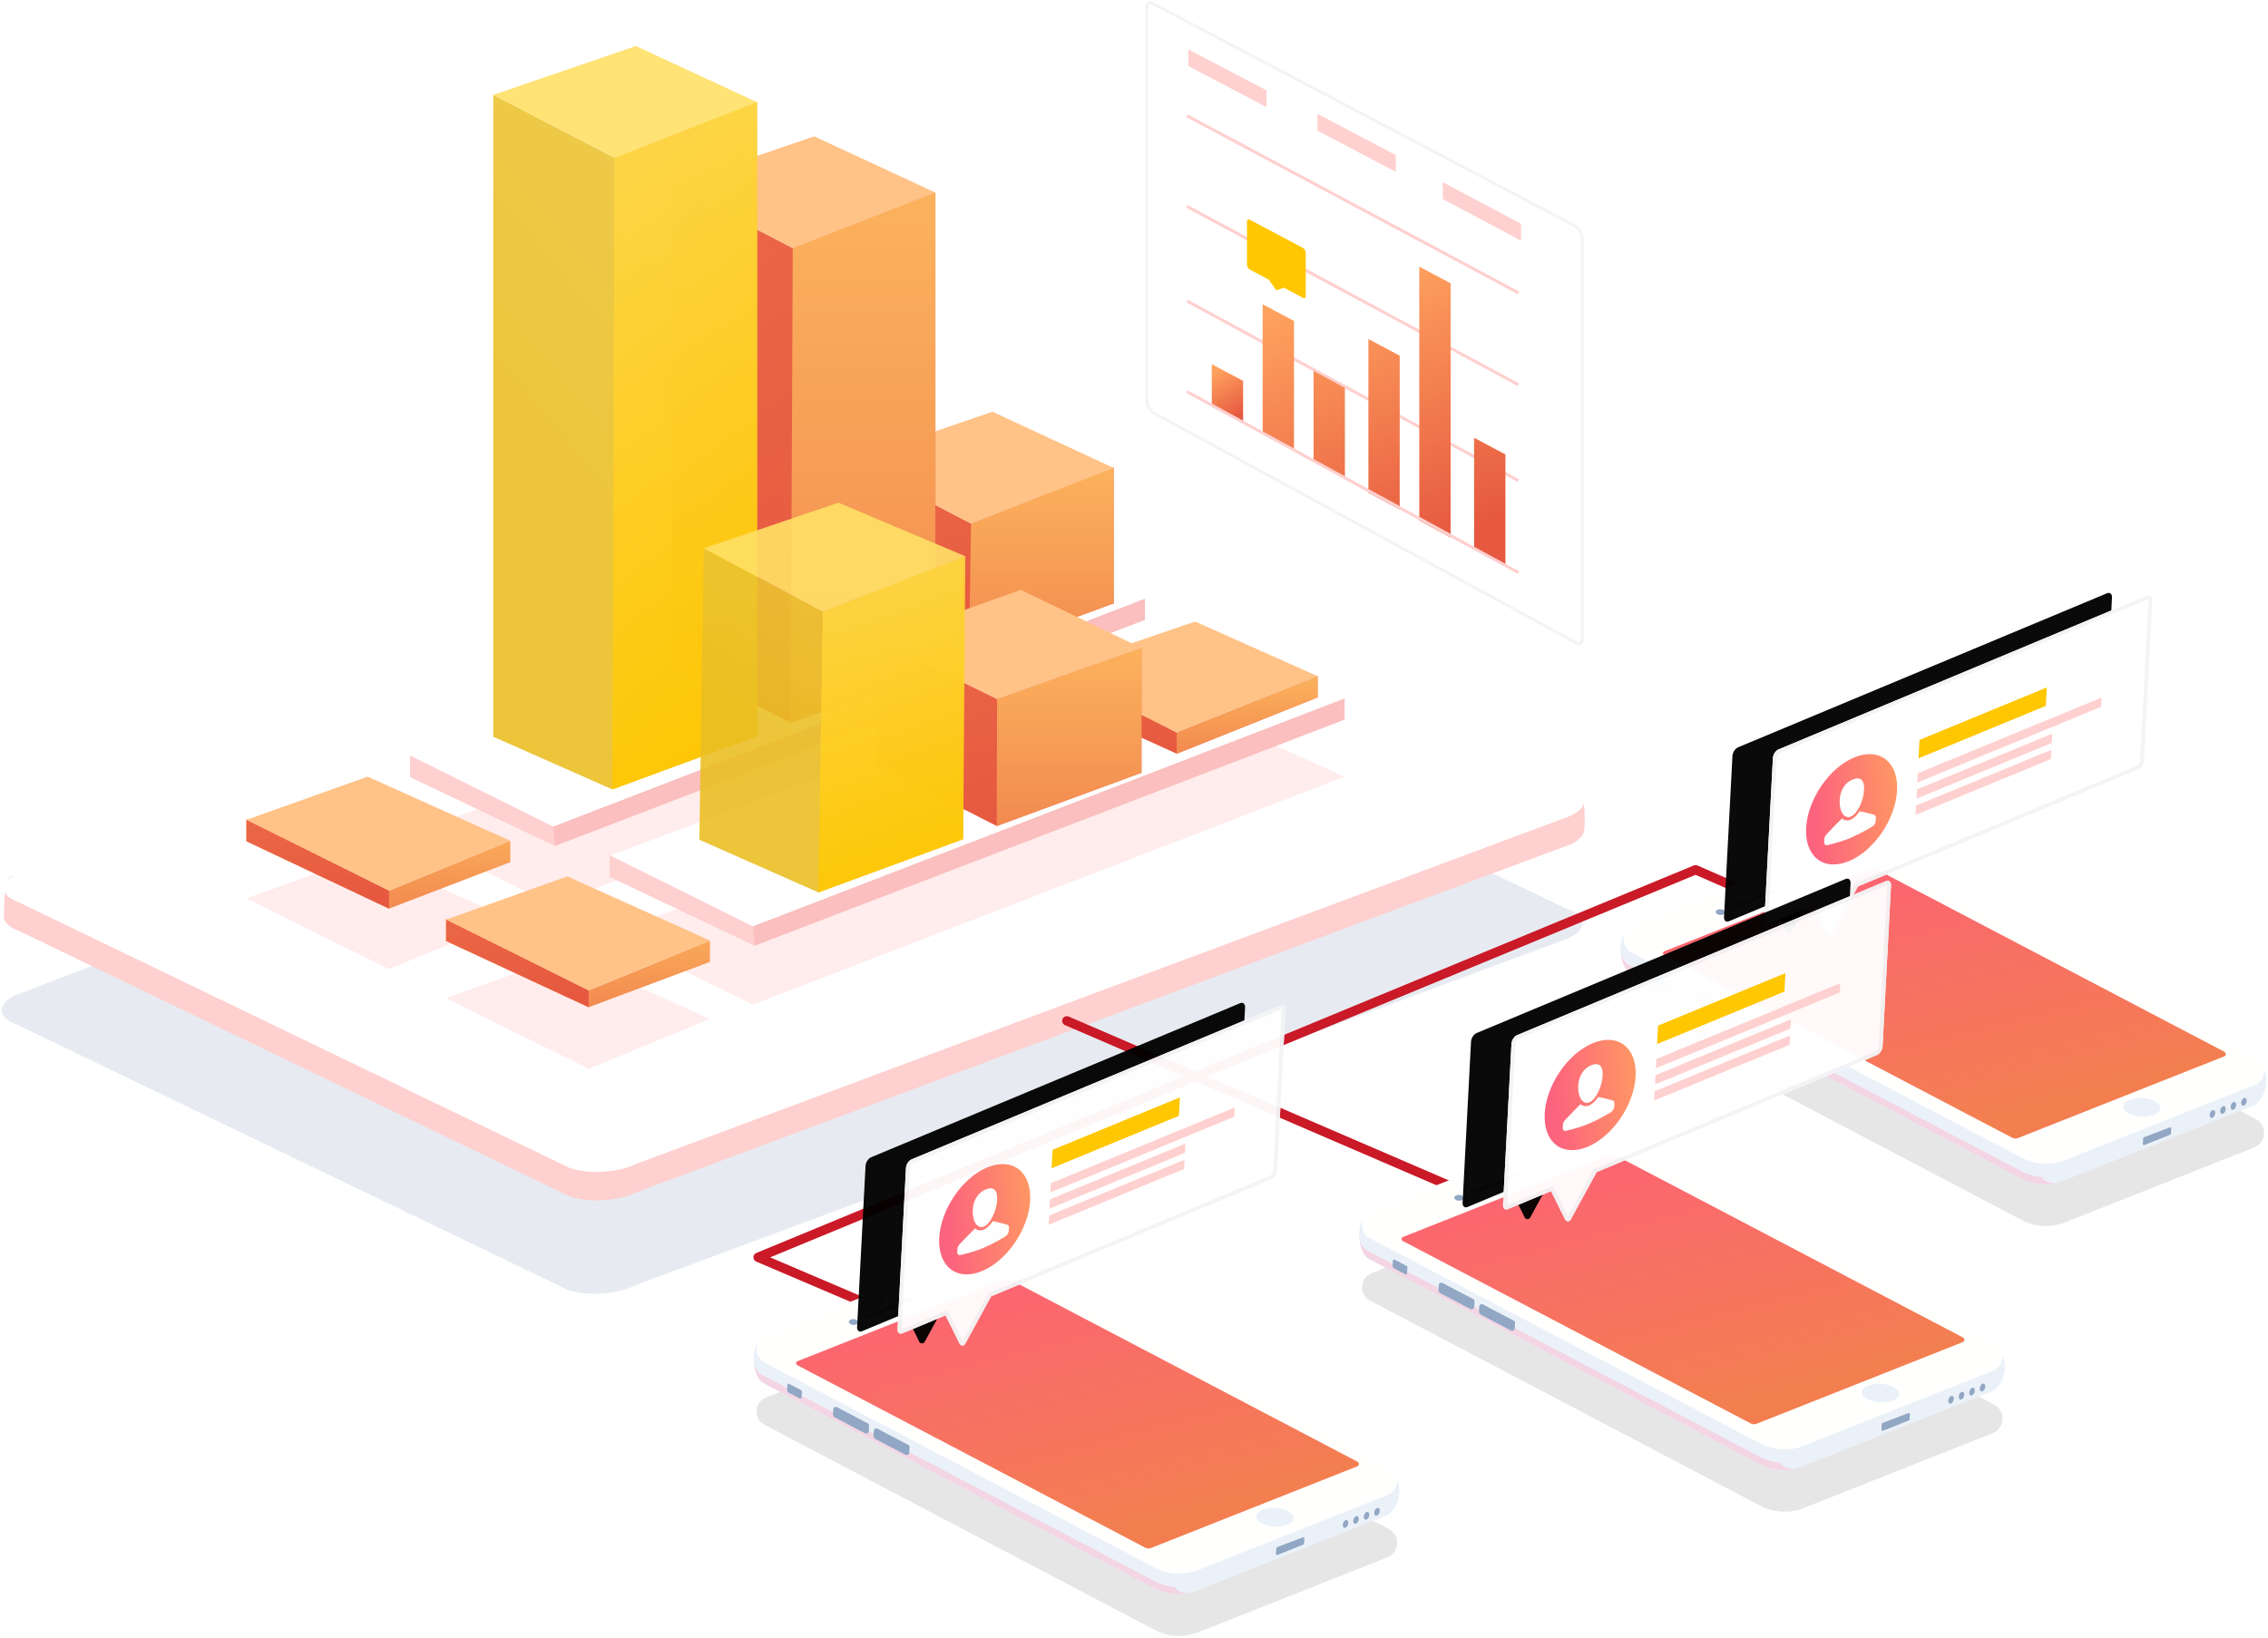 <svg xmlns="http://www.w3.org/2000/svg" xmlns:xlink="http://www.w3.org/1999/xlink" width="728" height="526" viewBox="0 0 728 526">
    <defs>
        <linearGradient id="a" x1="79.445%" x2="50%" y1="89.447%" y2="0%">
            <stop offset="0%" stop-color="#E65940"/>
            <stop offset="100%" stop-color="#EA6545"/>
        </linearGradient>
        <linearGradient id="b" x1="50%" x2="50%" y1="217.802%" y2="-37.441%">
            <stop offset="0%" stop-color="#E75B41"/>
            <stop offset="100%" stop-color="#FFC161"/>
        </linearGradient>
        <linearGradient id="c" x1="53.587%" x2="21.062%" y1="-20.756%" y2="50%">
            <stop offset="0%" stop-color="#EDC63E"/>
            <stop offset="100%" stop-color="#E9BE23"/>
        </linearGradient>
        <linearGradient id="d" x1="35.294%" x2="50%" y1="2.632%" y2="95.51%">
            <stop offset="0%" stop-color="#FFD646"/>
            <stop offset="100%" stop-color="#FFC700"/>
        </linearGradient>
        <linearGradient id="e" x1="160.276%" x2="27.143%" y1="198.661%" y2="0%">
            <stop offset="0%" stop-color="#E65940"/>
            <stop offset="60.306%" stop-color="#F37F50"/>
            <stop offset="100%" stop-color="#FC6374"/>
        </linearGradient>
        <path id="g" d="M30.353 98.475l87.883-42.232c.922-.443 1.669-1.751 1.669-2.923V1.63c0-1.172-.747-1.763-1.669-1.32L2.573 55.891c-.921.443-1.668 1.751-1.668 2.923v51.691c0 1.172.747 1.763 1.668 1.32l13.499-6.487 4.986 8.865a1 1 0 0 0 1.773-.057l7.522-15.67z"/>
        <filter id="f" width="143.7%" height="145.4%" x="-32.8%" y="-22.7%" filterUnits="objectBoundingBox">
            <feOffset dx="-13" in="SourceAlpha" result="shadowOffsetOuter1"/>
            <feGaussianBlur in="shadowOffsetOuter1" result="shadowBlurOuter1" stdDeviation="6.5"/>
            <feComposite in="shadowBlurOuter1" in2="SourceAlpha" operator="out" result="shadowBlurOuter1"/>
            <feColorMatrix in="shadowBlurOuter1" values="0 0 0 0 0.035 0 0 0 0 0.506 0 0 0 0 0.745 0 0 0 0.1 0"/>
        </filter>
        <linearGradient id="h" x1="12.631%" x2="125.478%" y1="74.764%" y2="50%">
            <stop offset="0%" stop-color="#FC637E"/>
            <stop offset="100%" stop-color="#FFA25E"/>
        </linearGradient>
        <path id="j" d="M30.353 98.475l87.883-42.232c.922-.443 1.669-1.751 1.669-2.923V1.63c0-1.172-.747-1.763-1.669-1.32L2.573 55.891c-.921.443-1.668 1.751-1.668 2.923v51.691c0 1.172.747 1.763 1.668 1.32l13.499-6.487 4.986 8.865a1 1 0 0 0 1.773-.057l7.522-15.67z"/>
        <filter id="i" width="143.7%" height="145.4%" x="-32.8%" y="-22.7%" filterUnits="objectBoundingBox">
            <feOffset dx="-13" in="SourceAlpha" result="shadowOffsetOuter1"/>
            <feGaussianBlur in="shadowOffsetOuter1" result="shadowBlurOuter1" stdDeviation="6.5"/>
            <feComposite in="shadowBlurOuter1" in2="SourceAlpha" operator="out" result="shadowBlurOuter1"/>
            <feColorMatrix in="shadowBlurOuter1" values="0 0 0 0 0.035 0 0 0 0 0.506 0 0 0 0 0.745 0 0 0 0.1 0"/>
        </filter>
        <path id="l" d="M30.353 98.475l87.883-42.232c.922-.443 1.669-1.751 1.669-2.923V1.63c0-1.172-.747-1.763-1.669-1.32L2.573 55.891c-.921.443-1.668 1.751-1.668 2.923v51.691c0 1.172.747 1.763 1.668 1.32l13.499-6.487 4.986 8.865a1 1 0 0 0 1.773-.057l7.522-15.67z"/>
        <filter id="k" width="143.7%" height="145.4%" x="-32.8%" y="-22.7%" filterUnits="objectBoundingBox">
            <feOffset dx="-13" in="SourceAlpha" result="shadowOffsetOuter1"/>
            <feGaussianBlur in="shadowOffsetOuter1" result="shadowBlurOuter1" stdDeviation="6.5"/>
            <feComposite in="shadowBlurOuter1" in2="SourceAlpha" operator="out" result="shadowBlurOuter1"/>
            <feColorMatrix in="shadowBlurOuter1" values="0 0 0 0 0.035 0 0 0 0 0.506 0 0 0 0 0.745 0 0 0 0.1 0"/>
        </filter>
        <path id="m" d="M138.787 72.125L3.17.65C1.75-.09.596.78.596 2.592v125.784c0 1.812 1.153 3.9 2.575 4.665l135.616 73.823c1.422.784 2.575-.076 2.575-1.922v-128.1c0-1.845-1.153-3.957-2.575-4.717z"/>
        <linearGradient id="n" x1="79.445%" x2="50%" y1="89.447%" y2="0%">
            <stop offset="0%" stop-color="#E65940"/>
            <stop offset="100%" stop-color="#FFA25E"/>
        </linearGradient>
    </defs>
    <g fill="none" fill-rule="evenodd">
        <path fill="#0C3573" d="M503.252 291.94c6.109 2.16 6.356 6.254.55 9.143L203.685 412.777c-5.805 2.888-15.47 3.473-21.573 1.312L5.281 328.898c-6.11-2.164-6.39-6.315-.626-9.27l295.861-112.911c5.764-2.956 15.393-3.599 21.497-1.439l181.24 86.661z" opacity=".1"/>
        <path fill="#FED0CF" d="M506.256 254.314c3.22 1.14 2.331 10.371 2.264 12.127-.06 1.573-1.45 3.21-4.194 4.576l-299.98 111.778c-5.803 2.891-15.464 3.477-21.564 1.313L6.032 298.853c-3.338-1.183-4.935-2.96-4.757-4.812.147-1.536-.337-11.314 2.276-12.655l297.582-104.807c5.761-2.958 15.385-3.601 21.487-1.44l183.636 79.175z"/>
        <path fill="#FFF" d="M503.777 252.715c6.105 2.163 6.353 6.26.549 9.15l-299.98 111.78c-5.803 2.89-15.464 3.476-21.564 1.312L6.032 289.702c-6.108-2.166-6.387-6.32-.626-9.278l295.727-112.996c5.761-2.958 15.385-3.601 21.487-1.44l181.157 86.727z"/>
        <path fill="#FFECEC" d="M367.516 217.328l-189.994 73.209-45.782-22.73 189.994-71.069z"/>
        <path fill="#FABFBE" d="M367.516 199.026l-189.315 72.553-46.461-22.074v-7.011l45.782 22.877 189.994-73.209z"/>
        <path fill="#FED0CF" d="M178.201 271.58l-46.461-22.075v-7.011l45.782 22.877z"/>
        <path fill="#FFF" d="M367.516 192.162l-189.994 73.21-45.782-22.73 189.994-71.07z"/>
        <path fill="url(#a)" d="M114.897 176.76l38.235 19.457 46.461-17.095v-43.616l-45.782 17.971-38.914-20.185z" transform="translate(157.884 14.598)"/>
        <path fill="url(#b)" d="M153.132 196.217l46.461-17.095v-43.616l-45.782 17.971z" transform="translate(157.884 14.598)"/>
        <path fill="#FFC287" d="M272.78 147.89l38.915 20.185 45.782-17.823-38.914-18.046z"/>
        <path fill="url(#a)" d="M57.67 198.08l38.234 19.457 46.462-17.095V47.085L96.584 65.056 57.67 44.871z" transform="translate(157.884 14.598)"/>
        <path fill="url(#b)" d="M95.904 217.537l46.462-17.095V47.085L96.584 65.056z" transform="translate(157.884 14.598)"/>
        <path fill="#FFC287" d="M215.553 59.469l38.915 20.185L300.25 61.83l-38.915-18.046z"/>
        <path fill="url(#c)" d="M.442 221.944l38.235 16.913 46.462-17.095V18.074L39.357 36.045.442 15.86z" opacity=".896" transform="translate(157.884 14.598)"/>
        <path fill="url(#d)" d="M38.677 238.857l46.462-17.095V18.074L39.357 36.045z" opacity=".896" transform="translate(157.884 14.598)"/>
        <path fill="#FFE066" d="M158.326 30.458l38.915 20.185 45.782-17.823-38.915-18.045z" opacity=".9"/>
        <g>
            <path fill="#FFECEC" d="M431.61 249.357l-189.994 73.209-45.782-22.73 189.995-71.07z"/>
            <path fill="#FABFBE" d="M431.61 231.055l-189.314 72.553-46.462-22.074v-7.012l45.782 22.878 189.995-73.209z"/>
            <path fill="#FED0CF" d="M242.296 303.608l-46.462-22.074v-7.012l45.782 22.878z"/>
            <path fill="#FFF" d="M431.61 224.191l-189.994 73.21-45.782-22.73L385.83 203.6z"/>
            <path fill="url(#a)" d="M114.897 63.03l38.772 17.553 45.233-18.09V55.71L153.669 73.8l-38.772-21.167z" transform="translate(224.038 161.397)"/>
            <path fill="url(#b)" d="M153.669 80.583l45.233-18.09V55.71L153.669 73.8z" transform="translate(224.038 161.397)"/>
            <path fill="#FFC287" d="M337.836 215.238l39.87 19.959 45.234-18.09-39.322-17.552z"/>
            <path fill="url(#a)" d="M57.67 84.35l38.234 19.458 46.462-17.095V46.665L96.017 63 57.67 44.404z" transform="translate(224.038 161.397)"/>
            <path fill="url(#b)" d="M95.904 103.808l46.462-17.095V46.665L96.017 63z" transform="translate(224.038 161.397)"/>
            <path fill="#FFC287" d="M281.708 205.801l38.347 18.595 46.344-16.334-38.758-18.682z"/>
            <path fill="url(#c)" d="M.442 108.215l38.235 16.913 46.462-17.095V17.415L40.04 35.017 1.875 14.666z" opacity=".896" transform="translate(224.038 161.397)"/>
            <path fill="url(#d)" d="M38.677 125.128l46.462-17.095.7-90.823-45.798 17.807z" opacity=".896" transform="translate(224.038 161.397)"/>
            <path fill="#FFE066" d="M225.913 176.063l38.166 20.35 45.799-17.806-40.758-17.21z" opacity=".9"/>
        </g>
        <g>
            <path fill="#FFECEC" d="M163.787 295.112l-38.914 16.015-45.782-22.73 38.914-13.875z"/>
            <path fill="url(#b)" d="M84.696 27.453L45.782 42.37 0 20.738v-7.011l45.782 22.877L84.696 20.59z" transform="translate(79.09 249.357)"/>
            <path fill="url(#a)" d="M45.782 42.37L0 20.738v-7.011l45.782 22.877z" transform="translate(79.09 249.357)"/>
            <path fill="#FFC287" d="M163.787 269.947l-38.914 16.014-45.782-22.73 38.914-13.874z"/>
        </g>
        <g>
            <path fill="#FFECEC" d="M227.882 327.141l-38.915 16.015-45.782-22.73L182.1 306.55z"/>
            <path fill="url(#b)" d="M84.696 27.453L45.782 41.997 0 20.738v-7.011l45.782 22.877L84.696 20.59z" transform="translate(143.185 281.386)"/>
            <path fill="url(#a)" d="M45.782 41.997L0 20.738v-7.011l45.782 22.877z" transform="translate(143.185 281.386)"/>
            <path fill="#FFC287" d="M227.882 301.976l-38.915 16.014-45.782-22.73 38.915-13.874z"/>
        </g>
        <g>
            <path stroke="#CA1927" stroke-linecap="round" stroke-width="3" d="M342.447 327.76l132.198 56.996"/>
            <path stroke="#CA1927" stroke-linecap="round" stroke-linejoin="round" stroke-width="3" d="M581.815 295.667l-37.553-16.412-300.924 124.422 57.666 24.612"/>
            <g transform="rotate(3 -7488.411 4850.756)">
                <path fill="#000" d="M67.284 21.348l-62.34 28.55c-3.792 1.73-3.802 7.112-.017 8.856l128.504 59.192a16.698 16.698 0 0 0 13.915.026l59.336-27.179c3.93-1.794 3.944-7.378.014-9.187L75.913 21.364a10.354 10.354 0 0 0-8.629-.016" opacity=".1"/>
                <path fill="#EBF1F9" d="M66.238 7.97L2.59 31.636C-1.201 33.367.095 43.632 3.88 45.375l128.504 59.193a16.7 16.7 0 0 0 13.915.026l59.336-27.18c3.93-1.793 5.56-10.77 1.63-12.579L74.866 7.985a10.357 10.357 0 0 0-8.628-.016"/>
                <path fill="#EBF1F9" d="M139.055 103.022c-.329-2.636 3.196-3.06 5.272-4.284L2.591 31.638c-.356.161-.667.398-.935.697a3.846 3.846 0 0 0-.48.673c-.142.249-.265.52-.37.81a6.629 6.629 0 0 0-.146.45c-.22.77-.333 1.646-.346 2.56a13.511 13.511 0 0 0 .152 2.235c.192 1.309.563 2.593 1.083 3.673.148.31.309.6.482.873.172.27.356.52.551.746.196.226.402.426.618.598.217.17.444.314.68.422l128.504 59.193a16.706 16.706 0 0 0 11.223.982c-2.202.028-4.28-.347-4.552-2.528"/>
                <path fill="#FFFFFE" d="M66.238 1.375L3.897 29.925C.105 31.655.095 37.037 3.88 38.78l128.504 59.192A16.698 16.698 0 0 0 146.3 98l59.336-27.179c3.93-1.794 3.944-7.378.014-9.187L74.866 1.391a10.354 10.354 0 0 0-8.628-.016"/>
                <ellipse cx="170.045" cy="79.795" fill="#EBF1F9" rx="5.993" ry="2.985"/>
            </g>
            <path fill="url(#e)" d="M79.544 7.924L14.376 37.766a.713.713 0 0 0-.003 1.296L129 91.724c.588.269 1.259.27 1.84.004l64.727-29.639a.82.82 0 0 0 .007-1.493L80.928 7.927a1.665 1.665 0 0 0-1.384-.003" transform="rotate(3 -7488.411 4850.756)"/>
            <path fill="#91A7C3" d="M292.018 416.72l-13.686 5.42a.56.56 0 1 0 .408 1.041l13.685-5.42a.56.56 0 1 0-.407-1.041M275.406 424.268c-.081-.19-.247-.358-.472-.486a2.13 2.13 0 0 0-.925-.25c-.553-.028-1.036.126-1.306.385a.688.688 0 0 0-.228.462.616.616 0 0 0 .02.19c.114.432.689.773 1.417.811.838.044 1.509-.327 1.536-.845a.681.681 0 0 0-.042-.267M283.679 417.52a.667.667 0 0 0-.306-.32 1.42 1.42 0 0 0-.607-.163c-.363-.019-.684.083-.86.253a.454.454 0 0 0-.15.302l.015.126c.076.283.45.507.931.532.545.029.992-.215 1.01-.555l-.033-.176M409.653 497.209l-.088 1.679a.369.369 0 0 0 .506.363l8.29-3.326a.374.374 0 0 0 .227-.325l.086-1.642a.369.369 0 0 0-.5-.365l-8.166 3.123a.553.553 0 0 0-.355.493M432.775 489.018c-.035.674-.455 1.345-.94 1.497-.484.152-.847-.27-.811-.945.035-.675.455-1.345.94-1.497.484-.152.846.271.811.945M436.149 487.71c-.036.675-.463 1.344-.947 1.497-.484.152-.847-.272-.812-.945.036-.675.456-1.345.94-1.497.484-.153.854.27.819.945M439.515 486.402c-.035.674-.456 1.345-.94 1.496-.49.153-.854-.27-.818-.945.035-.675.455-1.344.946-1.496.484-.152.847.27.812.945M442.881 485.094c-.035.674-.455 1.344-.94 1.496-.483.153-.846-.27-.81-.945.034-.674.455-1.345.939-1.496.484-.153.847.27.811.945"/>
            <path fill="#746C68" d="M377.232 511.809a16.704 16.704 0 0 1-6.895-1.895l-125.23-65.837-.02-.01.02.01 125.23 65.837.054.027a16.7 16.7 0 0 0 6.841 1.868M245.08 444.062l-.012-.006.012.006m-.021-.01l-.01-.007.01.006m-.02-.011l-.011-.007.01.007m-.02-.012l-.01-.005.01.005M244.95 443.988l-.01-.005.01.005m-.02-.012c-.004-.002-.007-.003-.01-.006.003.003.006.004.01.006m-.02-.012l-.01-.006.01.006m-.039-.024l-.009-.006.01.006m-.03-.02l-.008-.005.008.006m-.04-.027l-.005-.004.006.004m-.019-.013l-.005-.003.005.003"/>
            <path fill="#F4D5E4" d="M377.225 511.806a16.652 16.652 0 0 1-6.834-1.865l-.054-.027-125.23-65.837-.02-.01-.008-.005-.012-.006a.114.114 0 0 1-.01-.005l-.01-.006-.01-.005-.01-.007a.064.064 0 0 1-.01-.005l-.01-.005a.064.064 0 0 0-.01-.006.113.113 0 0 0-.012-.008l-.015-.009a.056.056 0 0 1-.01-.006c-.004-.001-.007-.004-.01-.006l-.01-.005a.076.076 0 0 0-.01-.007c-.004-.002-.007-.003-.01-.006l-.01-.006-.01-.006-.01-.006a.045.045 0 0 0-.01-.006c-.003-.002-.005-.005-.009-.006l-.009-.006c-.006-.005-.013-.01-.02-.013l-.008-.006a.105.105 0 0 0-.012-.007l-.007-.005a.07.07 0 0 1-.011-.009c-.003 0-.005-.002-.007-.004l-.013-.009-.005-.003c-.004-.004-.01-.007-.015-.01-1.385-.972-2.3-3.171-2.646-5.531.538 1.36 1.306 2.455 2.28 2.967l8.292 4.36-.027.51c-.022.423.205.822.58 1.02l3.468 1.823a.402.402 0 0 0 .588-.335l.03-.58 10.083 5.3-.033.637c-.023.439.21.85.6 1.055l9.676 5.086a.812.812 0 0 0 .338.094.834.834 0 0 0 .874-.784l.004-.065 1.547.814-.037.704c-.023.44.207.85.596 1.055l9.676 5.085a.828.828 0 0 0 1.212-.69l.007-.131 78.683 41.363a16.762 16.762 0 0 0 6.685 1.892c.533 1.46 2.214 1.86 4.03 1.954.076.004.146.008.223.01a16.757 16.757 0 0 1-4.268.325"/>
            <path fill="#91A7C3" d="M267.46 452.499l-.081 1.54c-.023.439.21.85.6 1.055l9.676 5.086a.83.83 0 0 0 1.212-.69l.091-1.73a.83.83 0 0 0-.442-.777l-9.844-5.174a.828.828 0 0 0-1.213.69M280.461 459.403l-.08 1.54c-.023.44.207.85.596 1.055l9.676 5.085a.829.829 0 0 0 1.212-.689l.09-1.73a.83.83 0 0 0-.442-.777l-9.84-5.174a.827.827 0 0 0-1.212.69M252.743 444.658l-.08 1.516c-.022.423.205.822.58 1.02l3.468 1.823a.402.402 0 0 0 .588-.335l.102-1.954a.401.401 0 0 0-.214-.377l-3.857-2.027a.401.401 0 0 0-.587.334"/>
            <g>
                <g opacity=".96" transform="rotate(3 -5892.585 5752.374)">
                    <use fill="#000" filter="url(#f)" xlink:href="#g"/>
                    <use fill="#FFF" xlink:href="#g"/>
                    <path stroke="#F3F4F6" stroke-width="1.25" d="M22.268 113.875l7.616-15.868 88.082-42.327c.695-.334 1.314-1.419 1.314-2.36V1.63c0-.744-.302-.983-.773-.756L2.844 56.454c-.695.334-1.314 1.419-1.314 2.36v51.691c0 .744.301.983.772.757l14.027-6.74 5.274 9.375a.375.375 0 0 0 .665-.022z"/>
                </g>
                <path fill="#FFC700" d="M337.862 369.172l40.864-16.842-.31 5.922-40.864 16.841z"/>
                <path fill="#FED0CF" d="M337.3 379.905l59.04-24.334-.154 2.961-59.042 24.333zM337.028 385.086l43.466-17.914-.156 2.96-43.465 17.915zM336.756 390.267l43.466-17.914-.155 2.961-43.466 17.914z"/>
                <path fill="url(#h)" d="M14.917 59.592c7.875-3.739 14.26-14.237 14.26-23.447 0-9.21-6.385-13.646-14.26-9.907C7.04 29.978.657 40.475.657 49.685c0 9.211 6.384 13.646 14.26 9.907z" transform="rotate(3 -6489.529 5967.455)"/>
                <path fill="#FEFEFE" fill-rule="nonzero" d="M315.795 393.815c2.05-.845 4.092-4.93 4.282-8.57.166-3.157-1.167-4.38-3.658-3.353-2.49 1.026-4.013 3.426-4.178 6.583-.19 3.64 1.503 6.185 3.554 5.34z"/>
                <path fill="#FEFEFE" fill-rule="nonzero" d="M323.304 393.21c-1.076-.309-3.331-.928-4.7-1.107-.743 1.229-1.781 2.21-2.861 2.706-1.079.394-2.06.241-2.704-.42-1.457 1.34-3.873 3.892-5.024 5.12-.403.431-.665 1.011-.692 1.53l-.047.89c-.038.73.393 1.162 1.018 1.019a49.458 49.458 0 0 0 7.136-2.178 63.932 63.932 0 0 0 7.218-3.738c.638-.377 1.134-1.191 1.172-1.922l.046-.885c.028-.522-.185-.907-.562-1.016z"/>
            </g>
            <g>
                <g transform="rotate(3 -4836.154 10098.293)">
                    <path fill="#000" d="M67.284 21.348l-62.34 28.55c-3.792 1.73-3.802 7.112-.017 8.856l128.504 59.192a16.698 16.698 0 0 0 13.915.026l59.336-27.179c3.93-1.794 3.944-7.378.014-9.187L75.913 21.364a10.354 10.354 0 0 0-8.629-.016" opacity=".1"/>
                    <path fill="#EBF1F9" d="M66.238 7.97L2.59 31.636C-1.201 33.367.095 43.632 3.88 45.375l128.504 59.193a16.7 16.7 0 0 0 13.915.026l59.336-27.18c3.93-1.793 5.56-10.77 1.63-12.579L74.866 7.985a10.357 10.357 0 0 0-8.628-.016"/>
                    <path fill="#EBF1F9" d="M139.055 103.022c-.329-2.636 3.196-3.06 5.272-4.284L2.591 31.638c-.356.161-.667.398-.935.697a3.846 3.846 0 0 0-.48.673c-.142.249-.265.52-.37.81a6.629 6.629 0 0 0-.146.45c-.22.77-.333 1.646-.346 2.56a13.511 13.511 0 0 0 .152 2.235c.192 1.309.563 2.593 1.083 3.673.148.31.309.6.482.873.172.27.356.52.551.746.196.226.402.426.618.598.217.17.444.314.68.422l128.504 59.193a16.706 16.706 0 0 0 11.223.982c-2.202.028-4.28-.347-4.552-2.528"/>
                    <path fill="#FFFFFE" d="M66.238 1.375L3.897 29.925C.105 31.655.095 37.037 3.88 38.78l128.504 59.192A16.698 16.698 0 0 0 146.3 98l59.336-27.179c3.93-1.794 3.944-7.378.014-9.187L74.866 1.391a10.354 10.354 0 0 0-8.628-.016"/>
                    <ellipse cx="170.045" cy="79.795" fill="#EBF1F9" rx="5.993" ry="2.985"/>
                </g>
                <path fill="url(#e)" d="M79.544 7.924L14.376 37.766a.713.713 0 0 0-.003 1.296L129 91.724c.588.269 1.259.27 1.84.004l64.727-29.639a.82.82 0 0 0 .007-1.493L80.928 7.927a1.665 1.665 0 0 0-1.384-.003" transform="rotate(3 -4836.154 10098.293)"/>
                <path fill="#91A7C3" d="M570.287 285.103l-13.685 5.42a.56.56 0 1 0 .407 1.041l13.686-5.42a.56.56 0 1 0-.408-1.04M553.676 292.65c-.081-.189-.248-.357-.472-.485a2.13 2.13 0 0 0-.925-.25c-.553-.028-1.036.127-1.306.386a.688.688 0 0 0-.229.46.616.616 0 0 0 .02.19c.114.433.69.774 1.418.813.838.043 1.508-.328 1.536-.846a.681.681 0 0 0-.042-.267M561.948 285.903a.667.667 0 0 0-.305-.319 1.42 1.42 0 0 0-.608-.163c-.363-.02-.683.082-.86.252a.454.454 0 0 0-.149.302l.014.126c.077.283.45.507.932.532.544.029.991-.215 1.01-.555l-.034-.175M687.923 365.592l-.088 1.679a.369.369 0 0 0 .506.363l8.29-3.326a.374.374 0 0 0 .226-.324l.086-1.643a.369.369 0 0 0-.499-.365l-8.167 3.123a.553.553 0 0 0-.354.493M711.045 357.401c-.036.675-.456 1.345-.94 1.497-.484.152-.847-.27-.812-.945.036-.675.456-1.345.94-1.497.484-.152.847.271.812.945M714.418 356.093c-.035.675-.462 1.344-.946 1.497-.485.152-.847-.271-.812-.945.035-.675.455-1.345.94-1.497.484-.152.854.27.818.945M717.785 354.786c-.036.673-.456 1.344-.94 1.496-.491.152-.854-.271-.819-.946.036-.674.456-1.344.947-1.496.484-.152.847.271.812.946M721.151 353.477c-.035.674-.455 1.344-.94 1.497-.484.152-.847-.272-.811-.945.035-.675.455-1.345.94-1.497.484-.153.846.27.811.945"/>
                <path fill="#746C68" d="M655.502 380.192a16.704 16.704 0 0 1-6.896-1.895l-125.23-65.837-.02-.01.02.01 125.23 65.837c.021.009.034.018.055.027a16.7 16.7 0 0 0 6.841 1.868m-132.153-67.747l-.013-.006.013.006m-.021-.01l-.011-.007.01.006m-.02-.011l-.01-.007.01.007m-.02-.012l-.01-.005.01.005M523.219 312.371l-.01-.005.01.005m-.02-.011l-.01-.007.01.007m-.02-.013l-.009-.006c.003.003.006.004.01.006m-.04-.024l-.008-.006.009.006m-.03-.02l-.007-.004.008.005m-.04-.027l-.006-.004c.003.001.004.004.007.004m-.02-.013l-.004-.003c.001.001.003.003.005.003"/>
                <path fill="#F4D5E4" d="M655.495 380.189a16.652 16.652 0 0 1-6.834-1.865c-.02-.009-.034-.018-.055-.027l-125.23-65.837-.02-.01-.007-.005-.013-.006a.114.114 0 0 1-.008-.005l-.011-.006-.01-.005-.01-.007a.064.064 0 0 1-.01-.005l-.01-.005a.064.064 0 0 0-.01-.006.113.113 0 0 0-.012-.007l-.015-.01a.056.056 0 0 1-.01-.006c-.004-.001-.008-.004-.011-.006l-.01-.005a.076.076 0 0 0-.01-.006l-.01-.007-.01-.006-.009-.006-.01-.006a.045.045 0 0 0-.01-.006c-.003-.002-.006-.005-.01-.006l-.008-.006c-.007-.005-.013-.01-.02-.013l-.008-.005a.105.105 0 0 0-.012-.008l-.007-.005a.07.07 0 0 1-.012-.009c-.003 0-.005-.002-.007-.004l-.012-.009-.005-.003-.015-.01c-1.386-.972-2.301-3.17-2.646-5.531.537 1.36 1.306 2.455 2.28 2.967l8.292 4.36-.027.51c-.022.424.204.822.58 1.02l3.467 1.823a.402.402 0 0 0 .588-.335l.03-.58 10.084 5.3-.034.637c-.023.439.211.85.6 1.055l9.677 5.086a.812.812 0 0 0 .338.095.834.834 0 0 0 .874-.785l.003-.065 1.547.814-.037.704c-.023.44.208.85.596 1.055l9.676 5.086a.828.828 0 0 0 1.212-.69l.008-.132 78.682 41.363a16.762 16.762 0 0 0 6.686 1.893c.533 1.459 2.213 1.858 4.029 1.954l.223.01a16.757 16.757 0 0 1-4.267.324"/>
                <path fill="#91A7C3" d="M545.73 320.882l-.082 1.54c-.023.439.211.85.6 1.055l9.677 5.086a.83.83 0 0 0 1.212-.69l.09-1.73a.83.83 0 0 0-.442-.777l-9.843-5.174a.828.828 0 0 0-1.213.69M558.731 327.786l-.08 1.54c-.024.44.207.85.595 1.055l9.676 5.086a.829.829 0 0 0 1.213-.69l.09-1.73a.83.83 0 0 0-.442-.777l-9.84-5.173a.827.827 0 0 0-1.212.689M531.013 313.041l-.08 1.516c-.022.424.204.822.58 1.02l3.467 1.823a.402.402 0 0 0 .589-.335l.102-1.954a.401.401 0 0 0-.214-.377l-3.857-2.027a.401.401 0 0 0-.587.334"/>
                <g>
                    <g opacity=".96" transform="rotate(3 -3240.327 10999.91)">
                        <use fill="#000" filter="url(#i)" xlink:href="#j"/>
                        <use fill="#FFF" xlink:href="#j"/>
                        <path stroke="#F3F4F6" stroke-width="1.25" d="M22.268 113.875l7.616-15.868 88.082-42.327c.695-.334 1.314-1.419 1.314-2.36V1.63c0-.744-.302-.983-.773-.756L2.844 56.454c-.695.334-1.314 1.419-1.314 2.36v51.691c0 .744.301.983.772.757l14.027-6.74 5.274 9.375a.375.375 0 0 0 .665-.022z"/>
                    </g>
                    <path fill="#FFC700" d="M616.132 237.555l40.864-16.842-.31 5.922-40.865 16.841z"/>
                    <path fill="#FED0CF" d="M615.57 248.288l59.04-24.333-.155 2.96-59.041 24.333zM615.298 253.469l43.465-17.914-.155 2.961-43.466 17.914zM615.026 258.65l43.466-17.913-.156 2.96-43.465 17.914z"/>
                    <path fill="url(#h)" d="M14.917 59.592c7.875-3.739 14.26-14.237 14.26-23.447 0-9.21-6.385-13.646-14.26-9.907C7.04 29.978.657 40.475.657 49.685c0 9.211 6.384 13.646 14.26 9.907z" transform="rotate(3 -3837.271 11214.992)"/>
                    <path fill="#FEFEFE" fill-rule="nonzero" d="M594.064 262.198c2.05-.845 4.092-4.93 4.283-8.57.165-3.157-1.168-4.38-3.658-3.353-2.49 1.026-4.013 3.426-4.178 6.583-.191 3.64 1.503 6.185 3.553 5.34z"/>
                    <path fill="#FEFEFE" fill-rule="nonzero" d="M601.573 261.593c-1.075-.309-3.33-.927-4.7-1.107-.742 1.229-1.78 2.211-2.86 2.706-1.079.394-2.06.241-2.704-.42-1.457 1.34-3.873 3.892-5.024 5.12-.403.431-.666 1.011-.692 1.53l-.047.89c-.039.73.392 1.162 1.018 1.019a49.458 49.458 0 0 0 7.136-2.178 63.932 63.932 0 0 0 7.217-3.737c.638-.378 1.135-1.192 1.172-1.923l.047-.885c.028-.522-.186-.907-.563-1.015z"/>
                </g>
            </g>
            <g>
                <g transform="rotate(3 -6629.7 8541.848)">
                    <path fill="#000" d="M67.284 21.348l-62.34 28.55c-3.792 1.73-3.802 7.112-.017 8.856l128.504 59.192a16.698 16.698 0 0 0 13.915.026l59.336-27.179c3.93-1.794 3.944-7.378.014-9.187L75.913 21.364a10.354 10.354 0 0 0-8.629-.016" opacity=".1"/>
                    <path fill="#EBF1F9" d="M66.238 7.97L2.59 31.636C-1.201 33.367.095 43.632 3.88 45.375l128.504 59.193a16.7 16.7 0 0 0 13.915.026l59.336-27.18c3.93-1.793 5.56-10.77 1.63-12.579L74.866 7.985a10.357 10.357 0 0 0-8.628-.016"/>
                    <path fill="#EBF1F9" d="M139.055 103.022c-.329-2.636 3.196-3.06 5.272-4.284L2.591 31.638c-.356.161-.667.398-.935.697a3.846 3.846 0 0 0-.48.673c-.142.249-.265.52-.37.81a6.629 6.629 0 0 0-.146.45c-.22.77-.333 1.646-.346 2.56a13.511 13.511 0 0 0 .152 2.235c.192 1.309.563 2.593 1.083 3.673.148.31.309.6.482.873.172.27.356.52.551.746.196.226.402.426.618.598.217.17.444.314.68.422l128.504 59.193a16.706 16.706 0 0 0 11.223.982c-2.202.028-4.28-.347-4.552-2.528"/>
                    <path fill="#FFFFFE" d="M66.238 1.375L3.897 29.925C.105 31.655.095 37.037 3.88 38.78l128.504 59.192A16.698 16.698 0 0 0 146.3 98l59.336-27.179c3.93-1.794 3.944-7.378.014-9.187L74.866 1.391a10.354 10.354 0 0 0-8.628-.016"/>
                    <ellipse cx="170.045" cy="79.795" fill="#EBF1F9" rx="5.993" ry="2.985"/>
                </g>
                <path fill="url(#e)" d="M79.544 7.924L14.376 37.766a.713.713 0 0 0-.003 1.296L129 91.724c.588.269 1.259.27 1.84.004l64.727-29.639a.82.82 0 0 0 .007-1.493L80.928 7.927a1.665 1.665 0 0 0-1.384-.003" transform="rotate(3 -6629.7 8541.848)"/>
                <path fill="#91A7C3" d="M486.371 376.837l-13.685 5.42a.56.56 0 1 0 .407 1.041l13.686-5.42a.56.56 0 1 0-.408-1.041M469.76 384.385c-.081-.19-.248-.358-.472-.486a2.13 2.13 0 0 0-.925-.25c-.553-.028-1.036.126-1.306.385a.688.688 0 0 0-.229.462.616.616 0 0 0 .02.19c.114.432.69.773 1.418.811.838.044 1.508-.327 1.536-.845a.681.681 0 0 0-.042-.267M478.032 377.636a.667.667 0 0 0-.305-.318 1.42 1.42 0 0 0-.608-.164c-.363-.019-.683.083-.86.253a.454.454 0 0 0-.149.302l.014.126c.077.283.45.507.932.532.544.029.991-.215 1.01-.555l-.034-.176M604.007 457.326l-.088 1.679a.369.369 0 0 0 .506.363l8.29-3.326a.374.374 0 0 0 .226-.325l.086-1.642a.369.369 0 0 0-.499-.365l-8.167 3.123a.553.553 0 0 0-.354.493M627.129 449.135c-.036.674-.456 1.345-.94 1.497-.484.152-.847-.27-.812-.945.036-.675.456-1.345.94-1.497.484-.152.847.271.812.945M630.502 447.827c-.035.675-.462 1.344-.946 1.497-.485.152-.847-.271-.812-.945.035-.675.455-1.345.94-1.497.484-.153.854.27.818.945M633.869 446.52c-.036.673-.456 1.344-.94 1.495-.491.153-.854-.27-.819-.945.036-.675.456-1.344.947-1.496.484-.152.847.27.812.945M637.235 445.21c-.035.675-.455 1.345-.94 1.497-.484.153-.847-.27-.811-.945.035-.674.455-1.345.94-1.496.484-.153.846.27.811.945"/>
                <path fill="#746C68" d="M571.586 471.926a16.704 16.704 0 0 1-6.896-1.895l-125.23-65.837-.02-.01.02.01 125.23 65.837c.021.009.035.018.055.027a16.7 16.7 0 0 0 6.841 1.868m-132.153-67.747l-.013-.006.013.006m-.021-.01l-.011-.007.01.006m-.02-.011l-.01-.007.01.007m-.02-.012l-.01-.005.01.005M439.303 404.105l-.01-.005.01.005m-.02-.012l-.01-.006.01.006m-.02-.012l-.009-.006.01.006m-.04-.024l-.008-.006.009.006m-.03-.02l-.007-.005.008.006m-.04-.027l-.006-.004.007.004m-.02-.013l-.004-.003c.001.001.003.003.005.003"/>
                <path fill="#F4D5E4" d="M571.58 471.923a16.652 16.652 0 0 1-6.835-1.865c-.02-.01-.034-.018-.055-.027l-125.23-65.837-.02-.01-.007-.005-.013-.006a.114.114 0 0 1-.008-.005l-.011-.006-.01-.005-.01-.007a.064.064 0 0 1-.01-.005l-.01-.005a.064.064 0 0 0-.01-.006.113.113 0 0 0-.012-.008l-.015-.009a.056.056 0 0 1-.01-.006c-.004-.001-.008-.004-.011-.006l-.01-.005a.076.076 0 0 0-.01-.007l-.01-.006-.01-.006-.009-.006-.01-.006a.045.045 0 0 0-.01-.006c-.003-.002-.006-.005-.01-.006l-.008-.006c-.007-.005-.013-.01-.02-.013l-.008-.006a.105.105 0 0 0-.012-.007l-.007-.005a.07.07 0 0 1-.012-.009l-.007-.004-.012-.009-.005-.003-.015-.01c-1.386-.972-2.301-3.17-2.646-5.531.537 1.36 1.306 2.455 2.28 2.967l8.292 4.36-.027.51c-.022.423.204.822.58 1.02l3.467 1.823a.402.402 0 0 0 .588-.335l.03-.58 10.084 5.3-.034.637c-.023.439.211.85.6 1.055l9.677 5.086a.812.812 0 0 0 .338.095.834.834 0 0 0 .874-.785l.003-.065 1.547.814-.037.704c-.023.44.208.85.596 1.055l9.676 5.086a.828.828 0 0 0 1.212-.69l.008-.132 78.682 41.363a16.762 16.762 0 0 0 6.686 1.893c.533 1.459 2.213 1.858 4.029 1.953.077.004.146.008.223.01a16.757 16.757 0 0 1-4.267.325"/>
                <path fill="#91A7C3" d="M461.813 412.616l-.08 1.54c-.024.439.21.85.6 1.055l9.676 5.086a.83.83 0 0 0 1.212-.69l.09-1.73a.83.83 0 0 0-.442-.777l-9.843-5.174a.828.828 0 0 0-1.213.69M474.815 419.52l-.08 1.54c-.024.44.207.85.595 1.055l9.676 5.086a.829.829 0 0 0 1.213-.69l.09-1.73a.83.83 0 0 0-.442-.777l-9.84-5.174a.827.827 0 0 0-1.212.69M447.097 404.775l-.08 1.516c-.022.423.204.822.58 1.02l3.467 1.823a.402.402 0 0 0 .589-.335l.102-1.954a.401.401 0 0 0-.214-.377l-3.857-2.027a.401.401 0 0 0-.587.334"/>
                <g>
                    <g opacity=".96" transform="rotate(3 -5033.873 9443.466)">
                        <use fill="#000" filter="url(#k)" xlink:href="#l"/>
                        <use fill="#FFF" xlink:href="#l"/>
                        <path stroke="#F3F4F6" stroke-width="1.25" d="M22.268 113.875l7.616-15.868 88.082-42.327c.695-.334 1.314-1.419 1.314-2.36V1.63c0-.744-.302-.983-.773-.756L2.844 56.454c-.695.334-1.314 1.419-1.314 2.36v51.691c0 .744.301.983.772.757l14.027-6.74 5.274 9.375a.375.375 0 0 0 .665-.022z"/>
                    </g>
                    <path fill="#FFC700" d="M532.216 329.289l40.864-16.842-.31 5.922-40.865 16.841z"/>
                    <path fill="#FED0CF" d="M531.653 340.022l59.042-24.334-.156 2.961-59.041 24.333zM531.382 345.203l43.465-17.914-.155 2.96-43.466 17.915zM531.11 350.384l43.466-17.914-.156 2.961-43.465 17.914z"/>
                    <path fill="url(#h)" d="M14.917 59.592c7.875-3.739 14.26-14.237 14.26-23.447 0-9.21-6.385-13.646-14.26-9.907C7.04 29.978.657 40.475.657 49.685c0 9.211 6.384 13.646 14.26 9.907z" transform="rotate(3 -5630.817 9658.547)"/>
                    <path fill="#FEFEFE" fill-rule="nonzero" d="M510.148 353.932c2.051-.845 4.092-4.93 4.283-8.57.165-3.157-1.168-4.38-3.658-3.353-2.49 1.026-4.013 3.426-4.178 6.583-.191 3.64 1.503 6.185 3.553 5.34z"/>
                    <path fill="#FEFEFE" fill-rule="nonzero" d="M517.657 353.327c-1.075-.309-3.33-.928-4.7-1.107-.742 1.229-1.78 2.211-2.86 2.706-1.079.394-2.06.241-2.704-.42-1.457 1.34-3.873 3.892-5.024 5.12-.403.431-.666 1.011-.692 1.53l-.047.89c-.039.73.392 1.162 1.018 1.019a49.458 49.458 0 0 0 7.136-2.178A63.932 63.932 0 0 0 517 357.15c.638-.377 1.135-1.191 1.172-1.922l.047-.885c.028-.522-.186-.907-.563-1.015z"/>
                </g>
            </g>
        </g>
        <g>
            <g transform="translate(367)">
                <use fill="#FFF" xlink:href="#m"/>
                <path stroke="#F3F4F6" stroke-width=".96" d="M138.562 72.55L2.95 1.075c-1.077-.56-1.874.04-1.874 1.516v125.784c0 1.641 1.062 3.564 2.325 4.243l135.617 73.825c1.076.593 1.864.005 1.864-1.502v-128.1c0-1.675-1.062-3.62-2.32-4.293z"/>
            </g>
            <path stroke="#FED0CF" stroke-linecap="square" stroke-width=".96" d="M486.995 154.102L381.422 96.875M486.995 123.305L381.422 66.497M486.995 93.792L381.422 37.385"/>
            <path fill="url(#n)" d="M116.225 145.916l-10.055-5.366v35.647l10.055 5.41zM98.63 90.962l-10.055-5.36v81.506l10.054 5.464zM82.29 114.198l-10.054-5.348v49.34l10.055 5.409zM64.695 124.525l-10.055-5.44v29.086l10.055 5.478zM48.356 103.049l-10.055-5.348v41.635l10.055 5.4z" transform="translate(367)"/>
            <path fill="#FFC700" d="M418.292 79.64l-17.184-9.128c-.46-.244-.834.036-.834.626v13.85c0 .59.373 1.266.834 1.511l6.137 3.27 2.455 3.474 2.434-.867 6.158 3.287c.461.246.835-.033.835-.624V81.155c0-.591-.374-1.27-.835-1.514z"/>
            <path fill="url(#n)" d="M32.017 122.277l-10.054-5.335v13.565l10.054 5.35z" transform="translate(367)"/>
            <path fill="#FED0CF" d="M488.252 71.864L463.116 58.5v5.4l25.136 13.382z"/>
            <path stroke="#FED0CF" stroke-linecap="square" stroke-width=".96" d="M486.995 183.616l-105.573-57.63"/>
            <path fill="#FED0CF" d="M448.034 49.805l-25.137-13.259v5.372l25.137 13.276zM406.558 29.023l-25.136-13.156v5.343l25.136 13.173z"/>
        </g>
    </g>
</svg>
